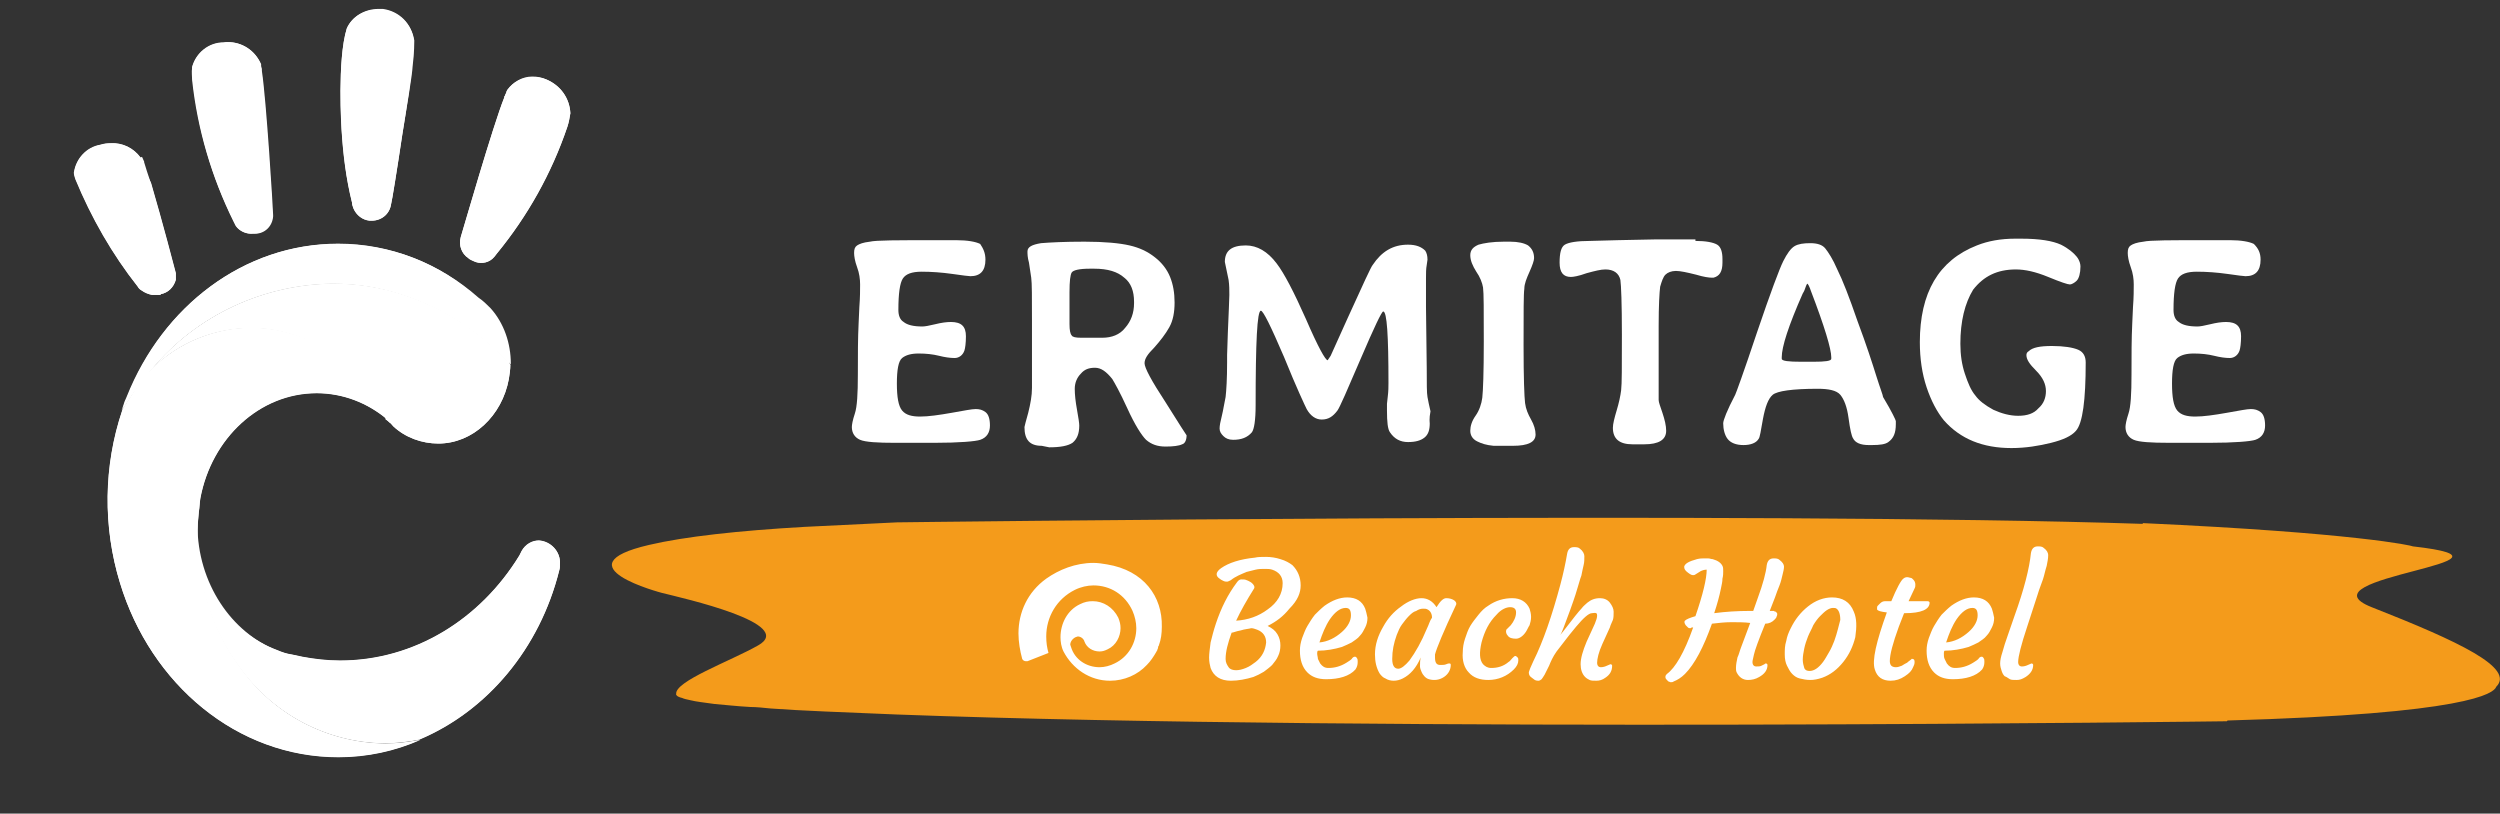 <?xml version="1.0" encoding="utf-8"?>
<!-- Generator: Adobe Illustrator 26.0.2, SVG Export Plug-In . SVG Version: 6.00 Build 0)  -->
<svg version="1.1" id="Raggruppa_2561" xmlns="http://www.w3.org/2000/svg" xmlns:xlink="http://www.w3.org/1999/xlink" x="0px"
	 y="0px" viewBox="0 0 333.1 108.4" style="enable-background:new 0 0 333.1 108.4;" xml:space="preserve">
<rect x="0" y="0" width="333.1" height="108.4" fill="#333333" stroke="none"/>
<style type="text/css">
	.st0{fill:#F49B1B;}
	.st1{fill:#FFFFFF;}
	.st2{clip-path:url(#SVGID_00000178916368266138389350000013714869718068144033_);}
	.st3{clip-path:url(#SVGID_00000090996567057512684760000005375920214794845885_);}
	.st4{clip-path:url(#SVGID_00000075879237459345047540000004813883909313638832_);}
	.st5{clip-path:url(#SVGID_00000038397563641225361020000016129959236269364375_);}
	.st6{clip-path:url(#SVGID_00000113334564503458071960000001036299892784602797_);}
	.st7{clip-path:url(#SVGID_00000061456399761323281360000015005450611011011752_);}
	.st8{clip-path:url(#SVGID_00000140730033983628605370000018040072120045311909_);}
	.st9{clip-path:url(#SVGID_00000085970752704329757170000014874232064728176059_);}
	.st10{clip-path:url(#SVGID_00000058561129180361435830000002155582276222270890_);}
	.st11{clip-path:url(#SVGID_00000129194343019886208940000004343366892468154776_);}
	.st12{clip-path:url(#SVGID_00000065764440698364570620000012761068500885464974_);}
	.st13{clip-path:url(#SVGID_00000052807220568468457580000000741127112803561127_);}
	.st14{clip-path:url(#SVGID_00000004516141095921775980000011814703988712987048_);}
	.st15{clip-path:url(#SVGID_00000003087827126080312220000012149030106363624608_);}
	.st16{clip-path:url(#SVGID_00000007410770283745418360000011558907368830683019_);}
	.st17{clip-path:url(#SVGID_00000116947863854739199160000017948632882644417698_);}
</style>
<g>
	<path class="st0" d="M332.6,91.5c-0.3,0.9-3.8,3.6-35.8,4.5c-0.1,0.1-0.1,0.1-0.1,0.1S184,97.6,119.5,95.2l0,0
		c-7.2-0.3-12.7-0.5-16.8-0.8c-1-0.1-1.9-0.2-2.7-0.2c0,0,0,0,0,0c-1.9-0.1-3.5-0.3-4.8-0.4c-1.4-0.2-2.4-0.3-3.2-0.5
		c-0.5-0.1-0.9-0.2-1.1-0.3c-0.4-0.1-0.6-0.2-0.7-0.3c-0.2-0.2-0.1-0.2-0.1-0.2c-0.3-1.7,7.2-4.4,10.9-6.5c5.2-2.9-10-6.3-12.8-7
		c0,0-13.8-3.6-1.7-6.4c4.7-1.1,11.9-1.9,20.7-2.4c3.9-0.2,8-0.4,12.3-0.6c0,0,114.7-1.5,166,0.2v-0.1c28.4,1.3,35.9,3,36,3.1
		c17.6,2-15.6,4.1-5.5,8.1C327.7,85.5,335.1,89,332.6,91.5z"/>
	<path class="st1" d="M147.5,75.2L147.5,75.2c-0.6-0.1-1.2-0.2-1.8-0.2c-2.4,0-4.6,0.9-6.3,2.1c-2.5,1.8-3.7,4.5-3.7,7.3
		c0,1.1,0.2,2.3,0.5,3.4c0.1,0.2,0.3,0.3,0.5,0.3l0.2,0l2.8-1.1c-0.2-0.7-0.3-1.4-0.3-2.2c0-2.6,1.4-5,3.8-6.2
		c0.8-0.4,1.7-0.6,2.5-0.6c2.2,0,4.2,1.2,5.2,3.4c0.3,0.7,0.5,1.5,0.5,2.3c0,1.9-1,3.8-2.9,4.7c-0.6,0.3-1.3,0.5-2,0.5
		c-1.7,0-3.3-1-3.8-2.7l-0.1-0.3c0-0.4,0.3-0.8,0.7-1l0.3-0.1c0.4,0,0.8,0.3,0.9,0.7c0.3,0.8,1.1,1.3,2,1.3c0.4,0,0.7-0.1,1.1-0.3
		c1.1-0.5,1.7-1.7,1.7-2.8c0-0.5-0.1-0.9-0.3-1.4c-0.7-1.4-2-2.2-3.4-2.2c-0.6,0-1.1,0.1-1.7,0.4c-1.7,0.8-2.6,2.6-2.6,4.4
		c0,0.6,0.1,1.3,0.4,1.9c1.2,2.3,3.5,3.9,6.2,3.9c1.9,0,3.7-0.8,4.9-2.1c0.5-0.5,0.9-1.1,1.3-1.8c0-0.1,0.1-0.1,0.1-0.2c0,0,0,0,0,0
		c0-0.1,0.1-0.2,0.1-0.3c0,0,0-0.1,0-0.1c0-0.1,0.1-0.1,0.1-0.2c0.3-0.8,0.4-1.6,0.4-2.5C154.9,79.5,152.4,76,147.5,75.2z M173.3,78
		c0-1.1-0.4-2-1.1-2.7c-0.4-0.3-0.9-0.6-1.6-0.8c-0.6-0.2-1.3-0.3-1.9-0.3c-0.6,0-1.1,0-1.5,0.1c-2,0.2-3.5,0.7-4.5,1.4
		c-0.7,0.5-0.8,1-0.2,1.4c0.1,0.1,0.3,0.2,0.5,0.3c0.2,0.1,0.4,0.1,0.5,0.1s0.3-0.1,0.5-0.2c0.6-0.5,1.4-0.8,2.1-1.1
		c0.4-0.1,0.8-0.2,1.2-0.3c0.4-0.1,0.8-0.1,1.2-0.1c0.4,0,0.7,0,1,0.1c0.9,0.3,1.4,0.9,1.4,1.8c0,1.4-0.7,2.6-2,3.5
		c-1.2,0.9-2.6,1.4-4.2,1.5c0.6-1.3,1.4-2.7,2.4-4.3c0.1-0.2,0-0.5-0.4-0.8c-0.2-0.1-0.3-0.2-0.6-0.3c-0.2-0.1-0.4-0.1-0.7-0.1
		c-0.2,0-0.4,0.1-0.6,0.4c-1.2,1.6-2.1,3.4-2.8,5.5c-0.3,0.9-0.5,1.7-0.7,2.5c-0.1,0.8-0.2,1.5-0.2,2c0,0.6,0.1,1,0.2,1.4
		c0.4,1.1,1.3,1.7,2.7,1.7c1,0,2-0.2,3-0.5c0.5-0.2,0.9-0.4,1.4-0.7c0.4-0.3,0.8-0.6,1.1-0.9c0.3-0.4,0.6-0.7,0.8-1.2
		c0.2-0.4,0.3-0.9,0.3-1.4c0-0.5-0.1-1-0.4-1.5c-0.3-0.5-0.7-0.8-1.3-1.1c1.2-0.6,2.1-1.3,2.9-2.3C172.9,80,173.3,79,173.3,78z
		 M167.3,88.2c-0.4,0.3-0.8,0.6-1.3,0.8c-0.5,0.2-0.9,0.3-1.3,0.3c-0.4,0-0.8-0.1-1-0.4c-0.2-0.3-0.4-0.6-0.4-1.1
		c0-1,0.3-2.1,0.8-3.5c0.2,0,0.6-0.2,1.2-0.3c0.6-0.2,1.1-0.2,1.4-0.3c0.3,0,0.5,0.1,0.8,0.2c0.8,0.3,1.2,0.9,1.2,1.7
		C168.6,86.6,168.2,87.5,167.3,88.2z M181.9,81.1c-0.4-1-1.2-1.5-2.4-1.5c-1,0-2,0.4-3,1.1c-0.5,0.4-0.9,0.8-1.3,1.2
		c-0.4,0.5-0.7,1-1,1.5c-0.3,0.5-0.5,1.1-0.7,1.6c-0.2,0.6-0.3,1.1-0.3,1.7c0,1.2,0.3,2.2,1,2.9c0.6,0.6,1.4,0.9,2.5,0.9
		c1.7,0,3.1-0.4,3.9-1.3c0.2-0.3,0.3-0.6,0.3-1c0-0.2,0-0.4-0.1-0.5c-0.1-0.2-0.2-0.2-0.3-0.2c-0.1,0-0.3,0.1-0.4,0.3
		c-0.2,0.2-0.4,0.3-0.7,0.5c-0.8,0.5-1.6,0.7-2.4,0.7c-0.5,0-0.8-0.2-1.1-0.6c-0.1-0.2-0.2-0.4-0.3-0.6c0-0.2-0.1-0.5-0.1-0.7
		c0-0.2,0-0.3,0.1-0.4c1.1,0,2.2-0.2,3.2-0.5c0.5-0.2,0.9-0.4,1.3-0.6c0.4-0.3,0.8-0.5,1.1-0.9c0.3-0.3,0.5-0.7,0.7-1.1
		c0.2-0.4,0.3-0.8,0.3-1.3C182.1,81.8,182,81.4,181.9,81.1z M178.8,84.2c-0.9,0.8-1.9,1.3-3,1.4c0.4-1.2,0.8-2.2,1.4-3.1
		c0.7-1,1.4-1.5,2.1-1.5c0.5,0,0.7,0.3,0.7,1C180,82.7,179.6,83.5,178.8,84.2z M194,80.6c0.1-0.2,0-0.5-0.4-0.7
		c-0.2-0.1-0.5-0.2-0.9-0.2c-0.4,0-0.8,0.4-1.3,1.2c-0.5-0.8-1.2-1.2-2-1.2c-0.8,0-1.8,0.4-2.7,1.1c-1,0.7-1.8,1.6-2.4,2.7
		c-0.7,1.2-1.1,2.4-1.1,3.7c0,1,0.2,1.8,0.6,2.5c0.2,0.3,0.5,0.6,0.8,0.7c0.3,0.2,0.7,0.3,1.1,0.3c0.4,0,0.8-0.1,1.2-0.3
		c1-0.5,1.8-1.4,2.4-2.8c-0.1,0.4-0.1,0.8-0.1,1.2c0,0.2,0.1,0.5,0.2,0.7c0.2,0.5,0.6,0.9,1,1c0.7,0.2,1.4,0.1,2-0.3
		c0.6-0.4,0.9-1,0.9-1.6c0-0.2-0.1-0.2-0.2-0.2c-0.1,0-0.2,0-0.4,0.1c-0.2,0.1-0.5,0.1-0.8,0.1c-0.5,0-0.7-0.3-0.7-1
		c0-0.1,0-0.3,0-0.4C191.4,86.4,192.3,84.2,194,80.6z M190.1,83.8c-0.7,1.7-1.5,3.1-2.3,4.2c-0.6,0.7-1.1,1.1-1.5,1.1
		c-0.5,0-0.8-0.4-0.8-1.3c0-1.1,0.2-2.1,0.6-3.2c0.2-0.5,0.4-1,0.7-1.4c0.3-0.4,0.6-0.8,0.9-1.1c0.3-0.3,0.6-0.6,1-0.7
		c0.3-0.2,0.6-0.3,0.9-0.3s0.4,0,0.6,0.1c0.4,0.2,0.6,0.6,0.6,1.1C190.5,82.7,190.4,83.2,190.1,83.8z M195.7,89.6
		c0.6,0.7,1.5,1,2.6,1c1.3,0,2.5-0.5,3.4-1.4c0.4-0.4,0.6-0.8,0.6-1.2c0-0.2,0-0.3-0.1-0.4c-0.1-0.1-0.2-0.2-0.3-0.2
		c-0.1,0-0.2,0.1-0.4,0.3s-0.3,0.4-0.5,0.5c-0.7,0.6-1.5,0.8-2.3,0.8c-0.5,0-0.8-0.2-1.1-0.5c-0.5-0.6-0.5-1.6-0.2-2.9
		c0.4-1.5,1-2.7,2-3.7c0.6-0.7,1.3-1,1.8-1c0.5,0,0.8,0.2,0.8,0.7c0,0.6-0.3,1.2-0.7,1.7c-0.2,0.2-0.3,0.3-0.4,0.4
		c-0.1,0.1-0.2,0.2-0.2,0.2c-0.1,0.3,0,0.6,0.2,0.8c0.2,0.3,0.6,0.4,1.1,0.4c0.4,0,0.9-0.3,1.3-0.9c0.2-0.3,0.3-0.6,0.5-0.9
		c0.1-0.3,0.2-0.7,0.2-1.1c0-0.4-0.1-0.8-0.2-1.1c-0.4-0.9-1.2-1.4-2.3-1.4c-1.1,0-2.2,0.3-3.2,1c-0.5,0.3-0.9,0.7-1.3,1.2
		c-0.4,0.5-0.8,1-1.1,1.5c-0.3,0.5-0.5,1.1-0.7,1.7c-0.2,0.6-0.3,1.2-0.3,1.8C194.8,88,195.1,89,195.7,89.6z M212.8,82
		c0,0.3-0.1,0.6-0.3,1.1l-1.1,2.4c-0.5,1.2-0.8,2.2-0.8,3c0,0.7,0.2,1.3,0.6,1.7c0.2,0.2,0.4,0.3,0.6,0.4c0.2,0.1,0.5,0.1,0.9,0.1
		c0.4,0,0.8-0.1,1.2-0.4c0.6-0.4,0.9-0.9,0.9-1.6c0-0.1-0.1-0.2-0.2-0.2c-0.1,0-0.2,0.1-0.5,0.2c-0.2,0.1-0.5,0.2-0.8,0.2
		c-0.3,0-0.5-0.2-0.5-0.6c0-0.5,0.2-1.4,0.7-2.5l0.5-1.1c0.2-0.4,0.3-0.7,0.5-1.1c0.1-0.4,0.3-0.7,0.4-1c0.1-0.3,0.1-0.7,0.1-1.1
		c0-0.4-0.2-0.8-0.5-1.2c-0.3-0.4-0.8-0.6-1.3-0.6c-0.7,0-1.2,0.2-1.7,0.6c-0.2,0.2-0.5,0.4-0.8,0.8c-0.3,0.3-1.1,1.3-2.4,3
		c-0.2,0.2-0.3,0.4-0.4,0.5c0.2-0.3,0.6-1.4,1.3-3.3c0.2-0.6,0.6-1.6,1-3c0.2-0.6,0.3-1.1,0.5-1.6c0.1-0.5,0.2-1,0.3-1.4
		c0.1-0.4,0.1-0.8,0.1-1.2c0-0.3-0.2-0.7-0.6-1c-0.2-0.2-0.5-0.2-0.8-0.2c-0.5,0-0.8,0.3-0.9,0.9c-0.2,1.2-0.5,2.6-0.9,4.1
		c-1.1,4.1-2.3,7.6-3.6,10.2l-0.4,0.9c-0.1,0.3-0.2,0.5-0.2,0.6c0,0.3,0.1,0.5,0.4,0.7c0.1,0.1,0.3,0.2,0.4,0.3
		c0.2,0.1,0.4,0.1,0.5,0.1s0.3-0.1,0.4-0.2c0.1-0.1,0.2-0.3,0.4-0.6l0.6-1.2c0.2-0.5,0.5-1.2,1-1.9l1.7-2.2l0.9-1.1
		c1-1.2,1.7-1.8,2.1-1.8C212.7,81.6,212.8,81.7,212.8,82z M232,86.2c-0.2,0.5-0.3,1-0.5,1.4c-0.1,0.5-0.2,0.9-0.2,1.4
		c0,0.2,0,0.4,0.1,0.6c0.3,0.6,0.8,1,1.5,1c0.5,0,1-0.1,1.5-0.4c0.7-0.4,1.1-0.9,1.1-1.6c0-0.1-0.1-0.2-0.2-0.2
		c-0.1,0-0.1,0-0.2,0.1l-0.4,0.2c-0.2,0.1-0.4,0.1-0.7,0.1c-0.3,0-0.5-0.2-0.5-0.6c0-0.2,0.1-0.5,0.2-1c0.1-0.5,0.6-1.9,1.5-4.1
		c0.5,0,0.9-0.2,1.2-0.5c0.1-0.1,0.3-0.3,0.3-0.4c0.1-0.2,0.1-0.3,0.1-0.4c0-0.1-0.1-0.2-0.2-0.3c-0.1,0-0.2,0-0.2-0.1
		c-0.1,0-0.2,0-0.3,0l-0.3,0l0.7-1.8c0.2-0.6,0.4-1.1,0.6-1.6c0.2-0.5,0.3-1,0.4-1.4c0.1-0.4,0.2-0.8,0.2-1.1c0-0.3-0.2-0.6-0.6-0.9
		c-0.2-0.2-0.5-0.2-0.8-0.2c-0.5,0-0.8,0.3-0.9,0.9c-0.1,1-0.5,2.5-1.2,4.4l-0.6,1.7h-0.5c-1.6,0-3.2,0.1-4.7,0.3
		c0.4-1.2,0.7-2.3,0.9-3.3c0.1-0.5,0.2-0.9,0.2-1.3c0.1-0.4,0.1-0.7,0.1-1c0-0.3,0-0.5-0.1-0.7c-0.2-0.4-0.6-0.7-1.3-0.9
		c-0.2,0-0.4-0.1-0.6-0.1c-0.2,0-0.4,0-0.6,0c-0.2,0-0.5,0-0.9,0.1c-1.1,0.3-1.6,0.6-1.7,1c0,0.3,0.1,0.5,0.5,0.8
		c0.4,0.3,0.6,0.4,0.9,0.3l0.8-0.5c0.2-0.1,0.5-0.2,0.8-0.2c0,1.2-0.5,3.3-1.5,6.2c-0.7,0.2-1.2,0.4-1.4,0.6
		c-0.1,0.1-0.1,0.3,0.1,0.6c0.1,0.1,0.2,0.2,0.3,0.3c0.1,0.1,0.2,0.1,0.3,0.1c0.1,0,0.1,0,0.2-0.1c0.1,0,0.1,0,0.2,0
		c-1.2,3.4-2.4,5.4-3.5,6.2c-0.1,0.1-0.2,0.2-0.2,0.4c0,0.2,0.1,0.3,0.2,0.4c0.1,0.1,0.1,0.1,0.2,0.2c0.1,0,0.2,0.1,0.3,0.1
		s0.3,0,0.4-0.1c0.5-0.2,1-0.5,1.5-1c1.3-1.3,2.5-3.6,3.6-6.7c0.9-0.1,1.7-0.2,2.6-0.2c0.8,0,1.7,0,2.5,0.1L232,86.2z M247,81.5
		c-0.5-1.3-1.5-1.9-2.9-1.9c-1.1,0-2.2,0.4-3.2,1.2c-0.5,0.4-0.9,0.8-1.3,1.3c-0.4,0.5-0.7,1-1,1.6c-0.3,0.6-0.5,1.1-0.6,1.7
		c-0.2,0.6-0.2,1.2-0.2,1.8c0,0.6,0.1,1.1,0.3,1.5c0.2,0.4,0.4,0.8,0.7,1.1c0.3,0.3,0.6,0.5,1,0.6c0.4,0.1,0.9,0.2,1.4,0.2
		c0.5,0,1-0.1,1.6-0.3c1.1-0.4,2-1.1,2.8-2.1c0.8-1,1.3-2.1,1.6-3.3C247.4,83.5,247.4,82.4,247,81.5z M244.4,85.4
		c-0.2,0.5-0.4,1-0.7,1.5c-0.3,0.5-0.5,0.9-0.8,1.3c-0.3,0.4-0.6,0.7-0.9,0.9c-0.3,0.2-0.6,0.3-0.9,0.3c-0.3,0-0.6-0.1-0.7-0.4
		c-0.1-0.3-0.2-0.7-0.2-1.1c0-0.5,0.1-1,0.2-1.5c0.1-0.5,0.3-1.1,0.5-1.6c0.2-0.5,0.5-1,0.7-1.5c0.3-0.5,0.6-0.9,0.9-1.2
		c0.3-0.3,0.6-0.6,0.9-0.8c0.3-0.2,0.6-0.3,0.8-0.3s0.4,0,0.5,0.1c0.3,0.2,0.5,0.7,0.5,1.5C245,83.3,244.8,84.3,244.4,85.4z
		 M254.6,87.9c-0.1,0.1-0.3,0.2-0.5,0.4c-0.2,0.1-0.4,0.2-0.7,0.4c-0.3,0.1-0.5,0.2-0.8,0.2c-0.3,0-0.5-0.1-0.6-0.2
		c-0.1-0.1-0.2-0.3-0.2-0.6c0-0.9,0.4-2.4,1.2-4.6l0.7-1.8h0.1c2.2,0,3.3-0.5,3.3-1.4c0-0.1-0.1-0.2-0.3-0.2c-0.2,0-0.4,0-0.5,0
		l-0.6,0c-0.3,0-0.6,0-1.1,0h-0.3l0.8-1.7c0.1-0.2,0.1-0.3,0.1-0.5c0-0.3-0.1-0.5-0.3-0.7c-0.1-0.1-0.2-0.2-0.3-0.2
		c-0.1,0-0.3-0.1-0.5-0.1c-0.2,0-0.4,0.1-0.5,0.2c-0.3,0.2-0.9,1.3-1.6,3h-0.8c-0.3,0-0.5,0.1-0.7,0.3c-0.1,0.1-0.2,0.2-0.3,0.3
		c-0.1,0.1-0.1,0.2-0.1,0.3c0,0.1,0,0.1,0,0.2c0.1,0.2,0.5,0.3,1.3,0.4c-1.4,3.9-2,6.4-1.6,7.6c0.3,1,1,1.5,2.1,1.5
		c0.7,0,1.3-0.2,1.9-0.6c0.6-0.4,0.9-0.7,1.1-1.2c0.1-0.2,0.2-0.4,0.2-0.7c0-0.3-0.1-0.4-0.3-0.4C254.8,87.7,254.7,87.8,254.6,87.9z
		 M265.4,81.1c-0.4-1-1.2-1.5-2.4-1.5c-1,0-2,0.4-3,1.1c-0.5,0.4-0.9,0.8-1.3,1.2c-0.4,0.5-0.7,1-1,1.5c-0.3,0.5-0.5,1.1-0.7,1.6
		c-0.2,0.6-0.3,1.1-0.3,1.7c0,1.2,0.3,2.2,1,2.9c0.6,0.6,1.4,0.9,2.5,0.9c1.7,0,3.1-0.4,3.9-1.3c0.2-0.3,0.3-0.6,0.3-1
		c0-0.2,0-0.4-0.1-0.5c-0.1-0.2-0.2-0.2-0.3-0.2c-0.1,0-0.3,0.1-0.4,0.3c-0.2,0.2-0.4,0.3-0.7,0.5c-0.8,0.5-1.6,0.7-2.4,0.7
		c-0.5,0-0.8-0.2-1.1-0.6c-0.1-0.2-0.2-0.4-0.3-0.6c-0.1-0.2-0.1-0.5-0.1-0.7c0-0.2,0-0.3,0.1-0.4c1.1,0,2.2-0.2,3.2-0.5
		c0.5-0.2,0.9-0.4,1.3-0.6c0.4-0.3,0.8-0.5,1.1-0.9c0.3-0.3,0.5-0.7,0.7-1.1c0.2-0.4,0.3-0.8,0.3-1.3
		C265.6,81.8,265.5,81.4,265.4,81.1z M262.3,84.2c-0.9,0.8-1.9,1.3-3,1.4c0.4-1.2,0.8-2.2,1.4-3.1c0.7-1,1.4-1.5,2.1-1.5
		c0.5,0,0.7,0.3,0.7,1C263.5,82.7,263.1,83.5,262.3,84.2z M267.8,90.5c0.2,0.1,0.5,0.1,0.9,0.1c0.4,0,0.7-0.1,1.2-0.4
		c0.6-0.4,1-0.9,1-1.6c0-0.1-0.1-0.2-0.2-0.2c-0.1,0-0.2,0.1-0.5,0.2c-0.2,0.1-0.5,0.2-0.8,0.2c-0.3,0-0.5-0.2-0.5-0.6
		c0-0.7,0.4-2.3,1.2-4.7l1.4-4.3c0.2-0.7,0.5-1.4,0.7-2c0.2-0.6,0.3-1.2,0.5-1.8c0.1-0.5,0.2-1,0.2-1.4c0-0.4-0.2-0.7-0.6-1
		c-0.2-0.2-0.5-0.2-0.8-0.2c-0.5,0-0.8,0.3-0.9,0.9c-0.2,2-0.9,4.8-2.2,8.4l-0.9,2.6c-0.3,0.8-0.5,1.5-0.7,2.2
		c-0.2,0.6-0.3,1.1-0.3,1.5c0,0.4,0.1,0.7,0.2,1c0.1,0.3,0.2,0.5,0.4,0.7C267.4,90.2,267.6,90.4,267.8,90.5z"/>
</g>
<g>
	<path class="st1" d="M131.3,34.6c0,1.5-0.7,2.2-2,2.2c-0.2,0-1-0.1-2.4-0.3c-1.4-0.2-2.8-0.3-4.1-0.3s-2.1,0.3-2.5,0.9
		c-0.4,0.6-0.6,2-0.6,4.2c0,0.7,0.2,1.3,0.7,1.6c0.5,0.4,1.3,0.6,2.5,0.6c0.3,0,0.9-0.1,1.7-0.3c0.8-0.2,1.5-0.3,2.1-0.3
		c1.4,0,2,0.6,2,1.9c0,0.9-0.1,1.6-0.2,1.9c-0.2,0.6-0.7,1-1.3,1c-0.6,0-1.3-0.1-2.1-0.3c-0.8-0.2-1.7-0.3-2.7-0.3
		c-1,0-1.7,0.2-2.2,0.6c-0.5,0.4-0.7,1.6-0.7,3.4s0.2,3,0.7,3.6c0.5,0.6,1.3,0.8,2.4,0.8c1.1,0,2.5-0.2,4.2-0.5
		c1.7-0.3,2.7-0.5,3.2-0.5c0.5,0,0.9,0.1,1.3,0.4c0.4,0.3,0.6,0.9,0.6,1.8c0,0.9-0.4,1.6-1.3,1.9c-0.6,0.2-2.7,0.4-6.2,0.4h-5.1
		c-2.4,0-4-0.1-4.7-0.4c-0.7-0.3-1.1-0.9-1.1-1.7c0-0.3,0.1-0.9,0.4-1.8c0.3-0.9,0.4-2.6,0.4-5.2c0-2.6,0-4.8,0.1-6.8l0.1-2.2
		c0.1-1.3,0.1-2.3,0.1-3c0-0.7-0.1-1.5-0.4-2.3c-0.3-0.8-0.4-1.5-0.4-1.9c0-0.5,0.1-0.8,0.4-1c0.3-0.2,0.8-0.4,1.7-0.5
		c0.8-0.2,3.7-0.2,8.7-0.2l2.1,0h0.7c1.5,0,2.6,0.2,3.2,0.5C131,33.1,131.3,33.7,131.3,34.6z"/>
	<path class="st1" d="M138.8,59.4c-1.6,0-2.3-0.8-2.3-2.5c0-0.1,0.2-0.8,0.5-1.9c0.3-1.2,0.5-2.3,0.5-3.3l0-1.2V47l0-0.6v-3.6
		c0-3.2,0-5.1-0.1-5.8s-0.2-1.3-0.3-2c-0.2-0.7-0.2-1.2-0.2-1.5c0-0.6,0.6-0.9,1.8-1.1c1.2-0.1,3.1-0.2,5.8-0.2c2.7,0,4.7,0.2,6,0.5
		c1.3,0.3,2.4,0.8,3.4,1.6c0.9,0.7,1.6,1.6,2,2.6c0.4,1,0.6,2.1,0.6,3.4c0,1.3-0.2,2.4-0.7,3.3c-0.5,0.9-1.2,1.8-2,2.7
		c-0.9,0.9-1.3,1.5-1.3,2.1s0.9,2.3,2.8,5.2c1.8,2.9,2.8,4.4,2.8,4.4c0,0.6-0.2,1.1-0.6,1.2c-0.4,0.2-1.2,0.3-2.2,0.3
		c-1.1,0-1.9-0.3-2.6-0.9c-0.6-0.6-1.5-2-2.5-4.2c-1-2.2-1.7-3.4-2-3.9c-0.8-1-1.5-1.5-2.3-1.5c-0.8,0-1.4,0.2-1.9,0.8
		c-0.5,0.5-0.8,1.2-0.8,2c0,0.8,0.1,1.7,0.3,2.8c0.2,1.1,0.3,1.8,0.3,2.1c0,1.1-0.3,1.8-0.9,2.3c-0.6,0.4-1.6,0.6-3.1,0.6
		L138.8,59.4L138.8,59.4z M144,45h1.6l0.2,0l0.5,0l0.6,0c1.2,0,2.3-0.4,3-1.3c0.8-0.9,1.2-2,1.2-3.3v-0.2c0-1.4-0.4-2.5-1.3-3.2
		c-0.9-0.8-2.2-1.2-4-1.2h-0.6c-1.4,0-2.2,0.2-2.4,0.5c-0.2,0.3-0.3,1.2-0.3,2.6v2.2l0,0.5v1.6c0,0.8,0.1,1.3,0.3,1.5
		C142.9,44.9,143.3,45,144,45z"/>
	<path class="st1" d="M190.5,56.4c0,0.9-0.2,1.5-0.7,1.9c-0.5,0.4-1.2,0.6-2.2,0.6c-1,0-1.8-0.4-2.4-1.3c-0.3-0.4-0.4-1.4-0.4-2.9
		l0-0.9l0.1-0.9c0.1-0.8,0.1-1.4,0.1-1.9c0-6.3-0.2-9.5-0.7-9.5c-0.2,0-1.2,2.1-3,6.3c-1.8,4.2-2.8,6.5-3.1,6.9
		c-0.6,0.8-1.2,1.2-2.1,1.2c-0.8,0-1.5-0.5-2-1.4c-0.2-0.4-1.3-2.7-3-6.9c-1.8-4.2-2.8-6.2-3.1-6.2c-0.5,0-0.7,4.2-0.7,12.6
		c0,2-0.2,3.2-0.5,3.6c-0.6,0.7-1.4,1-2.5,1c-0.6,0-1-0.2-1.3-0.5c-0.3-0.3-0.5-0.6-0.5-1c0-0.4,0.1-0.9,0.3-1.7
		c0.2-0.8,0.3-1.6,0.5-2.5c0.1-0.9,0.2-2.4,0.2-4.6l0-1l0.1-3c0.1-2.7,0.2-4.3,0.2-5c0-0.6,0-1.3-0.1-2l-0.5-2.4
		c0-1.5,0.9-2.2,2.8-2.2c1.5,0,2.9,0.8,4.1,2.4c1,1.3,2.3,3.8,3.9,7.4c1.6,3.7,2.6,5.5,2.9,5.5l0.4-0.6l2.3-5.1c2-4.4,3.1-6.8,3.3-7
		c1.2-1.8,2.7-2.7,4.7-2.7c1.1,0,1.8,0.3,2.3,0.8c0.2,0.3,0.3,0.7,0.3,1.2l-0.1,0.7c-0.1,0.5-0.1,1.1-0.1,1.8l0,0.9l0,0.9
		c0,0.7,0,1.4,0,2l0.1,8.2c0,2,0,3.3,0.1,3.8c0.1,0.5,0.2,1.1,0.4,1.9C190.4,55.8,190.5,56.3,190.5,56.4z"/>
	<path class="st1" d="M196.8,58.8c-0.6-0.3-0.9-0.8-0.9-1.4c0-0.6,0.2-1.3,0.7-2s0.8-1.6,0.9-2.4c0.1-0.9,0.2-3.3,0.2-7.5
		c0-4.1,0-6.5-0.1-7.2c-0.1-0.6-0.4-1.4-0.9-2.1c-0.5-0.8-0.8-1.5-0.8-2.2c0-0.7,0.4-1.1,1.1-1.4c0.7-0.2,1.8-0.4,3.4-0.4h0.8
		c1.1,0,1.9,0.2,2.4,0.5c0.5,0.4,0.8,0.9,0.8,1.7c0,0.3-0.2,0.9-0.6,1.8c-0.4,0.9-0.7,1.6-0.7,2.3c-0.1,0.6-0.1,3.1-0.1,7.5
		c0,4.4,0.1,6.9,0.2,7.7c0.1,0.8,0.4,1.5,0.8,2.2c0.4,0.7,0.6,1.4,0.6,2c0,1-1,1.5-3,1.5h-0.8c-0.5,0-1.1,0-1.8,0
		C198,59.3,197.4,59.1,196.8,58.8z"/>
	<path class="st1" d="M225.9,32.1c1.4,0,2.4,0.2,2.9,0.5c0.5,0.3,0.7,1,0.7,1.9V35c0,1.2-0.4,1.8-1.2,2c0,0-0.1,0-0.2,0
		c-0.4,0-1.1-0.1-2.1-0.4c-1.2-0.3-2.1-0.5-2.7-0.5c-0.6,0-1.1,0.2-1.4,0.5c-0.3,0.3-0.5,0.9-0.7,1.6c-0.1,0.8-0.2,2.5-0.2,5.2v4.9
		l0,0.5v2.3c0,1.2,0,1.9,0,2.2c0,0.3,0.2,0.8,0.5,1.7c0.3,0.9,0.5,1.7,0.5,2.4c0,1.2-1,1.8-2.9,1.8h-1.6c-1.7,0-2.6-0.7-2.6-2.2
		c0-0.5,0.2-1.3,0.5-2.3c0.3-1,0.5-1.9,0.6-2.7c0.1-0.8,0.1-3.2,0.1-7.4s-0.1-6.6-0.2-7.3c-0.2-0.9-0.9-1.4-2-1.4
		c-0.6,0-1.4,0.2-2.5,0.5c-1.1,0.4-1.8,0.5-2.1,0.5c-1,0-1.5-0.6-1.5-1.9s0.2-2.1,0.7-2.4c0.5-0.3,1.6-0.5,3.4-0.5l3.7-0.1l4.9-0.1
		H225.9z"/>
	<path class="st1" d="M252.6,56.1v0.4c0,1.2-0.3,1.9-1,2.4c-0.4,0.3-1.1,0.4-2.2,0.4H249c-1.1,0-1.8-0.3-2.1-0.9
		c-0.2-0.3-0.4-1.2-0.6-2.7c-0.2-1.5-0.6-2.5-1.1-3.1c-0.5-0.6-1.6-0.8-3-0.8c-3.4,0-5.4,0.3-6,0.8c-0.6,0.5-1,1.6-1.3,3.2
		c-0.3,1.6-0.4,2.5-0.6,2.7c-0.3,0.5-1,0.8-2,0.8s-1.7-0.3-2.1-0.8c-0.4-0.5-0.6-1.3-0.6-2.1c0-0.4,0.5-1.7,1.6-3.8
		c0.1-0.2,1.1-2.9,2.9-8.3c1.8-5.3,3-8.5,3.5-9.5c0.5-1,1-1.7,1.5-2c0.5-0.3,1.2-0.4,2.1-0.4c0.9,0,1.6,0.2,2,0.7
		c0.4,0.5,1,1.4,1.6,2.8c0.7,1.4,1.6,3.7,2.7,6.9c1.2,3.2,2,5.7,2.5,7.3c0.5,1.6,0.9,2.6,0.9,2.8C252.1,54.9,252.6,56,252.6,56.1z
		 M237.4,47.6v0.2c0,0.3,0.9,0.4,2.6,0.4h1.6c1.6,0,2.4-0.1,2.4-0.4v-0.2c0-1.1-0.9-4.1-2.7-8.8c-0.2-0.6-0.4-1-0.5-1
		c0,0-0.1,0.1-0.2,0.4c-0.1,0.3-0.2,0.6-0.4,0.9C238.3,43.4,237.4,46.2,237.4,47.6z"/>
	<path class="st1" d="M261.2,45.8c0,1.5,0.2,2.8,0.6,4c0.4,1.2,0.8,2.2,1.4,2.9c0.5,0.7,1.3,1.3,2.4,1.9c1.1,0.5,2.2,0.8,3.3,0.8
		c1.2,0,2.1-0.3,2.7-1c0.7-0.6,1-1.4,1-2.3c0-0.9-0.4-1.8-1.3-2.7c-0.9-0.9-1.3-1.5-1.3-2.1c0-0.2,0.1-0.4,0.3-0.5
		c0.5-0.5,1.5-0.7,3.1-0.7c1.6,0,2.8,0.2,3.5,0.5c0.7,0.3,1,0.9,1,1.7c0,5-0.4,8.1-1.3,9.1c-0.6,0.7-1.7,1.2-3.3,1.6
		c-1.6,0.4-3.4,0.7-5.3,0.7c-3.8,0-6.8-1.2-9-3.7c-0.9-1.1-1.7-2.6-2.3-4.4c-0.6-1.8-0.9-3.8-0.9-6c0-6.6,2.5-10.9,7.6-12.9
		c1.5-0.6,3.2-0.9,5.1-0.9h0.8c2.5,0,4.2,0.3,5.3,0.8c1,0.5,1.7,1.1,2.1,1.6s0.5,1,0.5,1.3c0,0.9-0.2,1.6-0.5,1.9s-0.7,0.5-0.9,0.5
		c-0.3,0-1.2-0.3-2.9-1c-1.7-0.7-3.1-1-4.3-1c-2.5,0-4.3,0.9-5.7,2.7C261.8,40.4,261.2,42.8,261.2,45.8z"/>
	<path class="st1" d="M301.2,34.6c0,1.5-0.7,2.2-2,2.2c-0.2,0-1-0.1-2.4-0.3c-1.4-0.2-2.8-0.3-4.1-0.3c-1.3,0-2.1,0.3-2.5,0.9
		c-0.4,0.6-0.6,2-0.6,4.2c0,0.7,0.2,1.3,0.7,1.6c0.5,0.4,1.3,0.6,2.5,0.6c0.3,0,0.9-0.1,1.7-0.3c0.8-0.2,1.5-0.3,2.1-0.3
		c1.4,0,2,0.6,2,1.9c0,0.9-0.1,1.6-0.2,1.9c-0.2,0.6-0.7,1-1.3,1c-0.6,0-1.3-0.1-2.1-0.3c-0.8-0.2-1.7-0.3-2.7-0.3
		c-1,0-1.7,0.2-2.2,0.6c-0.5,0.4-0.7,1.6-0.7,3.4s0.2,3,0.7,3.6c0.5,0.6,1.3,0.8,2.4,0.8c1.1,0,2.5-0.2,4.2-0.5
		c1.7-0.3,2.7-0.5,3.2-0.5c0.5,0,0.9,0.1,1.3,0.4c0.4,0.3,0.6,0.9,0.6,1.8c0,0.9-0.4,1.6-1.3,1.9c-0.6,0.2-2.7,0.4-6.2,0.4H289
		c-2.4,0-4-0.1-4.7-0.4c-0.7-0.3-1.1-0.9-1.1-1.7c0-0.3,0.1-0.9,0.4-1.8c0.3-0.9,0.4-2.6,0.4-5.2c0-2.6,0-4.8,0.1-6.8l0.1-2.2
		c0.1-1.3,0.1-2.3,0.1-3c0-0.7-0.1-1.5-0.4-2.3c-0.3-0.8-0.4-1.5-0.4-1.9c0-0.5,0.1-0.8,0.4-1c0.3-0.2,0.8-0.4,1.7-0.5
		c0.8-0.2,3.7-0.2,8.7-0.2l2.1,0h0.7c1.5,0,2.6,0.2,3.2,0.5C300.9,33.1,301.2,33.7,301.2,34.6z"/>
</g>
<g id="Raggruppa_2528_00000109717026566164481210000003804583010088183733_">
	<g>
		<defs>
			<rect id="SVGID_1_" width="333.1" height="108.4"/>
		</defs>
		<clipPath id="SVGID_00000109009669517085896950000009447180737039068812_">
			<use xlink:href="#SVGID_1_"  style="overflow:visible;"/>
		</clipPath>
		
			<g id="Raggruppa_2527_00000093875573260232818180000016999218776401561515_" style="clip-path:url(#SVGID_00000109009669517085896950000009447180737039068812_);">
			<path id="Tracciato_33000_00000052792256050235928040000008871742008501992845_" class="st1" d="M16.9,52.8
				c-0.1,0.3-0.3,0.6-0.4,1c-0.1,0.3-0.2,0.6-0.3,0.9c0.2-0.3,0.4-0.7,0.6-1c1-1.6,2.2-3.1,3.4-4.6c6-7.1,14.8-11.2,24.1-11.3
				c3.2,0,6.3,0.5,9.3,1.5c5.5,1.8,10.4,5,14.3,9.3v-0.1c0-2.7-0.9-5.4-2.7-7.4c-0.5-0.5-1-1-1.6-1.4C58.6,35,51.9,32.5,45,32.5
				C32.5,32.5,21.7,40.8,16.9,52.8"/>
		</g>
	</g>
</g>
<g id="Raggruppa_2530_00000170957448278970190100000017679698412953779384_" transform="translate(16.263 32.465)">
	<g>
		<defs>
			<path id="SVGID_00000044890314936019381240000001073261300759185339_" d="M0.7,20.4c-0.1,0.3-0.3,0.6-0.4,1
				c-0.1,0.3-0.2,0.6-0.3,0.9c0.2-0.3,0.4-0.7,0.6-1c1-1.6,2.2-3.1,3.4-4.6C10,9.5,18.9,5.4,28.2,5.3c3.2,0,6.3,0.5,9.3,1.5
				c5.5,1.8,10.4,5,14.3,9.3V16c0-2.7-0.9-5.4-2.7-7.4c-0.5-0.5-1-1-1.6-1.4C42.3,2.6,35.7,0,28.8,0C16.2,0,5.4,8.4,0.7,20.4"/>
		</defs>
		<clipPath id="SVGID_00000066477326130069393780000002054226865634326443_">
			<use xlink:href="#SVGID_00000044890314936019381240000001073261300759185339_"  style="overflow:visible;"/>
		</clipPath>
		
			<g id="Raggruppa_2529_00000133499244327587494630000004641480265308599472_" style="clip-path:url(#SVGID_00000066477326130069393780000002054226865634326443_);">
			<path id="Tracciato_33001_00000132792804730036265600000006441039736951465898_" class="st1" d="M51.8,23l-52.1-0.8L0-0.8L52.2,0
				L51.8,23z"/>
		</g>
	</g>
</g>
<g id="Raggruppa_2532_00000106136169514098499550000013168525386856377484_">
	<g>
		<defs>
			<rect id="SVGID_00000176004203206016063710000016268982853266990996_" width="333.1" height="108.4"/>
		</defs>
		<clipPath id="SVGID_00000034793021516865543050000014347756738835538075_">
			<use xlink:href="#SVGID_00000176004203206016063710000016268982853266990996_"  style="overflow:visible;"/>
		</clipPath>
		
			<g id="Raggruppa_2531_00000069384185950403562630000004923862312562420909_" style="clip-path:url(#SVGID_00000034793021516865543050000014347756738835538075_);">
			<path id="Tracciato_33003_00000081615288751051284040000002974328567912849321_" class="st1" d="M20.3,49.1
				c-1.3,1.4-2.4,3-3.4,4.6c-0.2,0.3-0.4,0.7-0.6,1c-2.5,7.4-2.6,15.5-0.3,23c4.1,13.5,15.6,23.2,29.1,23.2c3.8,0,7.5-0.8,10.9-2.3
				c-1.5,0.3-3.1,0.5-4.7,0.5c-7.7-0.1-15-3.9-19.4-10.3c-1.7-2.3-3-4.8-3.9-7.5c-1.1-3.2-1.7-6.6-1.7-10c0-1,0.1-2.1,0.2-3.1
				c0.1-0.6,0.1-1.2,0.2-1.8c1.5-8,7.9-14,15.5-14c3.5,0,6.8,1.3,9.4,3.5c0-0.1-0.1-0.2-0.1-0.3c-0.5-1-1-1.9-1.6-2.8
				c-2-3.1-4.8-5.5-8.1-7.2c-2.5-1.2-5.3-1.9-8.1-1.9C28.6,43.7,23.8,45.6,20.3,49.1"/>
		</g>
	</g>
</g>
<g id="Raggruppa_2534_00000152250732062455425930000004344208403056699529_" transform="translate(14.285 43.661)">
	<g>
		<defs>
			<path id="SVGID_00000072269540573633704440000015326870804877142169_" d="M6,5.4c-1.3,1.4-2.4,3-3.4,4.6c-0.2,0.3-0.4,0.7-0.6,1
				c-2.5,7.4-2.6,15.5-0.3,23c4.1,13.5,15.6,23.2,29.1,23.2c3.8,0,7.5-0.8,10.9-2.3c-1.5,0.3-3.1,0.5-4.7,0.5
				c-7.7-0.1-15-3.9-19.4-10.3c-1.7-2.3-3-4.8-3.9-7.5c-1.1-3.2-1.7-6.6-1.7-10c0-1,0.1-2.1,0.2-3.1c0.1-0.6,0.1-1.2,0.2-1.8
				c1.5-8,7.9-14,15.5-14c3.5,0,6.8,1.3,9.4,3.5c0-0.1-0.1-0.2-0.1-0.3c-0.5-1-1-1.9-1.6-2.8c-2-3.1-4.8-5.5-8.1-7.2
				C24.8,0.7,22,0,19.2,0C14.3,0,9.6,2,6,5.4"/>
		</defs>
		<clipPath id="SVGID_00000037667155859884141440000002663477063248774017_">
			<use xlink:href="#SVGID_00000072269540573633704440000015326870804877142169_"  style="overflow:visible;"/>
		</clipPath>
		
			<g id="Raggruppa_2533_00000059999651037629330820000011935031089258259638_" style="clip-path:url(#SVGID_00000037667155859884141440000002663477063248774017_);">
			<path id="Tracciato_33004_00000042723250963822624690000002456977735473051795_" class="st1" d="M52.1,2L40.2,64.8l-50.6-9.6
				L1.4-7.6L52.1,2z"/>
		</g>
	</g>
</g>
<g id="Raggruppa_2536_00000124143735298496005460000013655079781345066662_">
	<g>
		<defs>
			<rect id="SVGID_00000158002903300244476020000017159063792772054401_" width="333.1" height="108.4"/>
		</defs>
		<clipPath id="SVGID_00000124151435709141889380000015354412563207664001_">
			<use xlink:href="#SVGID_00000158002903300244476020000017159063792772054401_"  style="overflow:visible;"/>
		</clipPath>
		
			<g id="Raggruppa_2535_00000090995427686669205140000005990237123378965674_" style="clip-path:url(#SVGID_00000124151435709141889380000015354412563207664001_);">
			<path id="Tracciato_33006_00000096772424534025424110000007688636405423243655_" class="st1" d="M20.3,49.1
				c3.5-3.5,8.3-5.4,13.2-5.4c2.8,0,5.6,0.7,8.1,1.9c3.3,1.6,6.1,4.1,8.1,7.2c0.6,0.9,1.2,1.8,1.6,2.8c0.1,0.1,0.1,0.2,0.1,0.3
				c0.2,0.1,0.4,0.3,0.5,0.4c0.2,0.1,0.3,0.3,0.5,0.5c1.6,1.5,3.8,2.3,6,2.3c4.6,0,8.5-3.7,9.4-8.6c0.1-0.6,0.2-1.3,0.2-1.9
				c-3.9-4.3-8.8-7.5-14.3-9.3c-3-1-6.2-1.5-9.3-1.5C35.1,37.9,26.3,42,20.3,49.1"/>
		</g>
	</g>
</g>
<g id="Raggruppa_2538_00000026864855344572384660000001844534166958864258_" transform="translate(20.296 37.79)">
	<g>
		<defs>
			<path id="SVGID_00000127724261535921605860000007450645856207872932_" d="M0,11.3c3.5-3.5,8.3-5.4,13.2-5.4
				c2.8,0,5.6,0.7,8.1,1.9c3.3,1.6,6.1,4.1,8.1,7.2c0.6,0.9,1.2,1.8,1.6,2.8c0.1,0.1,0.1,0.2,0.1,0.3c0.2,0.1,0.4,0.3,0.5,0.4
				c0.2,0.1,0.3,0.3,0.5,0.5c1.6,1.5,3.8,2.3,6,2.3c4.6,0,8.5-3.7,9.4-8.6c0.1-0.6,0.2-1.3,0.2-1.9C43.9,6.5,39,3.3,33.5,1.5
				c-3-1-6.2-1.5-9.3-1.5C14.8,0.1,6,4.2,0,11.3"/>
		</defs>
		<clipPath id="SVGID_00000110441240498515226860000004165905967221393291_">
			<use xlink:href="#SVGID_00000127724261535921605860000007450645856207872932_"  style="overflow:visible;"/>
		</clipPath>
		
			<g id="Raggruppa_2537_00000162326252716759487620000011484151413514266504_" style="clip-path:url(#SVGID_00000110441240498515226860000004165905967221393291_);">
			<path id="Tracciato_33007_00000108998905142426046780000006245829159268865956_" class="st1" d="M36.7,41.5L-9,16.4l20.1-36.6
				L56.7,4.9L36.7,41.5z"/>
		</g>
	</g>
</g>
<g id="Raggruppa_2540_00000135678744084793297180000013299211268710723759_">
	<g>
		<defs>
			<rect id="SVGID_00000142882964845993869440000014052506420688492467_" width="333.1" height="108.4"/>
		</defs>
		<clipPath id="SVGID_00000043444831241892177350000015064228800669739148_">
			<use xlink:href="#SVGID_00000142882964845993869440000014052506420688492467_"  style="overflow:visible;"/>
		</clipPath>
		
			<g id="Raggruppa_2539_00000044145856724910818900000002423422801538538401_" style="clip-path:url(#SVGID_00000043444831241892177350000015064228800669739148_);">
			<path id="Tracciato_33009_00000011747028083885769920000002178720214458819770_" class="st1" d="M26.2,71.2c0,3.4,0.6,6.8,1.7,10
				c0.9,2.7,2.2,5.2,3.9,7.5c4.4,6.3,11.7,10.2,19.4,10.3c1.6,0,3.2-0.2,4.7-0.5c9-3.8,16-12.1,18.6-22.5c0.1-0.3,0.1-0.6,0.1-0.9
				c0.1-1.6-1.2-3-2.8-3.1c-0.9,0-1.8,0.5-2.3,1.4l0,0c-0.1,0.2-0.2,0.4-0.3,0.6c-5.2,8.5-14,14-23.9,14c-1.7,0-3.4-0.2-5-0.5
				c-0.5-0.1-0.9-0.2-1.4-0.3c-0.7-0.1-1.3-0.3-2-0.6c-6.3-2.3-10.9-8.9-10.9-16.7c0-0.6,0-1.2,0.1-1.8
				C26.3,69.2,26.2,70.2,26.2,71.2"/>
		</g>
	</g>
</g>
<g id="Raggruppa_2542_00000088115034493955290570000004320458744172464291_" transform="translate(26.209 68.139)">
	<g>
		<defs>
			<path id="SVGID_00000162345168816444164720000017712086378587630257_" d="M0,3.1c0,3.4,0.6,6.8,1.7,10c0.9,2.7,2.2,5.2,3.9,7.5
				C10.1,27,17.3,30.8,25,30.9c1.6,0,3.2-0.2,4.7-0.5c9-3.8,16-12.1,18.6-22.5c0.1-0.3,0.1-0.6,0.1-0.9c0.1-1.6-1.2-3-2.8-3.1
				c-0.9,0-1.8,0.5-2.3,1.4l0,0c-0.1,0.2-0.2,0.4-0.3,0.6c-5.2,8.5-14,14-23.9,14c-1.7,0-3.4-0.2-5-0.5c-0.5-0.1-0.9-0.2-1.4-0.3
				c-0.7-0.1-1.3-0.3-2-0.6C4.7,16.2,0.1,9.6,0.1,1.8c0-0.6,0-1.2,0.1-1.8C0.1,1,0,2.1,0,3.1"/>
		</defs>
		<clipPath id="SVGID_00000129191690435931041390000001146304801935810209_">
			<use xlink:href="#SVGID_00000162345168816444164720000017712086378587630257_"  style="overflow:visible;"/>
		</clipPath>
		
			<g id="Raggruppa_2541_00000081634650877041275040000001283965802604496038_" style="clip-path:url(#SVGID_00000129191690435931041390000001146304801935810209_);">
			
				<rect id="Rettangolo_1855_00000052806969874779528390000009883886592221611957_" x="0" y="0" class="st1" width="48.5" height="30.9"/>
		</g>
	</g>
</g>
<g id="Raggruppa_2544_00000010278435874978660940000002524815845905118109_">
	<g>
		<defs>
			<rect id="SVGID_00000165936084100493930630000017864354573825209479_" y="0" width="333.1" height="108.4"/>
		</defs>
		<clipPath id="SVGID_00000058585013916173674150000007590567954526539159_">
			<use xlink:href="#SVGID_00000165936084100493930630000017864354573825209479_"  style="overflow:visible;"/>
		</clipPath>
		
			<g id="Raggruppa_2543_00000038373142996741389010000010983346429081425796_" style="clip-path:url(#SVGID_00000058585013916173674150000007590567954526539159_);">
			<path id="Tracciato_33011_00000180352250908036880720000013333377234545076388_" class="st1" d="M46.2,3.8
				c-1.3,4.2-0.7,13.4-0.7,13.4c0.2,3.3,0.6,6.6,1.4,9.8c0,0.3,0.1,0.5,0.2,0.8c0.4,0.9,1.2,1.5,2.1,1.6l0.1,0
				c1.4,0.1,2.6-0.8,2.8-2.2c0.1-0.3,0.8-4.6,1.5-9.3c0.6-3.7,1.3-7.6,1.4-9.3c0.2-1.4,0.2-3.2,0.2-3.2l0,0c-0.3-2.1-2-3.8-4.1-4.1
				c-0.2,0-0.4,0-0.6,0C48.6,1.2,46.9,2.2,46.2,3.8"/>
		</g>
	</g>
</g>
<g id="Raggruppa_2546_00000099627144298962860760000015772670572900391847_" transform="translate(45.315 1.189)">
	<g>
		<defs>
			<path id="SVGID_00000062874510256168050200000009190637013420413598_" d="M0.9,2.6c-1.3,4.2-0.7,13.4-0.7,13.4
				c0.2,3.3,0.6,6.6,1.4,9.8c0,0.3,0.1,0.5,0.2,0.8c0.4,0.9,1.2,1.5,2.1,1.6l0.1,0c1.4,0.1,2.6-0.8,2.8-2.2c0.1-0.3,0.8-4.6,1.5-9.3
				C8.9,13,9.5,9.1,9.6,7.4C9.8,6,9.8,4.2,9.8,4.2l0,0C9.6,2,7.9,0.3,5.7,0C5.5,0,5.3,0,5.1,0C3.3,0,1.6,1,0.9,2.6"/>
		</defs>
		<clipPath id="SVGID_00000071536872252765090650000014129472983727247292_">
			<use xlink:href="#SVGID_00000062874510256168050200000009190637013420413598_"  style="overflow:visible;"/>
		</clipPath>
		
			<g id="Raggruppa_2545_00000183956251807737631980000005332906834603042464_" style="clip-path:url(#SVGID_00000071536872252765090650000014129472983727247292_);">
			<path id="Tracciato_33012_00000147941841230382713280000014966695387862342049_" class="st1" d="M-0.3,29.5L-3.7,0.4L9.7-1.2
				l3.4,29.1L-0.3,29.5z"/>
		</g>
	</g>
</g>
<g id="Raggruppa_2548_00000145770926954356267440000009317871723335503291_">
	<g>
		<defs>
			<rect id="SVGID_00000045586970475677204630000002699907273365299867_" y="0" width="333.1" height="108.4"/>
		</defs>
		<clipPath id="SVGID_00000094619928922430805850000007950477048036325257_">
			<use xlink:href="#SVGID_00000045586970475677204630000002699907273365299867_"  style="overflow:visible;"/>
		</clipPath>
		
			<g id="Raggruppa_2547_00000081605457081010255100000002514573133865105061_" style="clip-path:url(#SVGID_00000094619928922430805850000007950477048036325257_);">
			<path id="Tracciato_33014_00000031922271075765340430000010939202428176709264_" class="st1" d="M67.6,12l-0.1,0.2
				c0,0.1-0.1,0.3-0.2,0.5c0,0.1-0.1,0.1-0.1,0.2l0,0.1c-1.5,3.7-5.6,18-5.8,18.6c-0.3,1.1,0.1,2.2,1,2.8c0.2,0.2,0.5,0.3,0.7,0.4
				c0.8,0.4,1.8,0.3,2.5-0.3c0.2-0.2,0.4-0.4,0.6-0.7c4.1-5,7.3-10.7,9.4-16.9c0.2-0.6,0.3-1.2,0.4-1.8c-0.1-2-1.3-3.7-3.2-4.5
				c-0.6-0.3-1.2-0.4-1.9-0.4C69.6,10.2,68.4,10.9,67.6,12"/>
		</g>
	</g>
</g>
<g id="Raggruppa_2550_00000173883966610315972680000005799354233952879241_" transform="translate(61.287 10.276)">
	<g>
		<defs>
			<path id="SVGID_00000112619436371875308870000002364605792161232258_" d="M6.3,1.7L6.2,1.9C6.2,2,6.1,2.2,6,2.4
				C6,2.4,6,2.5,5.9,2.6l0,0.1c-1.5,3.7-5.6,18-5.8,18.6c-0.3,1.1,0.1,2.2,1,2.8c0.2,0.2,0.5,0.3,0.7,0.4c0.8,0.4,1.8,0.3,2.5-0.3
				c0.2-0.2,0.4-0.4,0.6-0.7c4.1-5,7.3-10.7,9.4-16.9c0.2-0.6,0.3-1.2,0.4-1.8c-0.1-2-1.3-3.7-3.2-4.5C11,0.1,10.3,0,9.7,0
				C8.3,0,7.1,0.6,6.3,1.7"/>
		</defs>
		<clipPath id="SVGID_00000155146984888122024800000010461790156481113476_">
			<use xlink:href="#SVGID_00000112619436371875308870000002364605792161232258_"  style="overflow:visible;"/>
		</clipPath>
		
			<g id="Raggruppa_2549_00000120541845344697248870000002849740191910617787_" style="clip-path:url(#SVGID_00000155146984888122024800000010461790156481113476_);">
			<path id="Tracciato_33015_00000182519374393189709140000007344471869923408298_" class="st1" d="M-12.6,12.2l20-19.7l19.7,20.2
				l-20,19.7L-12.6,12.2z"/>
		</g>
	</g>
</g>
<g id="Raggruppa_2552_00000170972828682069445480000013195257715532044197_">
	<g>
		<defs>
			<rect id="SVGID_00000134214708316118263920000015830616165629803669_" y="0" width="333.1" height="108.4"/>
		</defs>
		<clipPath id="SVGID_00000043440952860512151910000007819542076283325360_">
			<use xlink:href="#SVGID_00000134214708316118263920000015830616165629803669_"  style="overflow:visible;"/>
		</clipPath>
		
			<g id="Raggruppa_2551_00000108997107054107509070000005489159893766675892_" style="clip-path:url(#SVGID_00000043440952860512151910000007819542076283325360_);">
			<path id="Tracciato_33017_00000067918063819908234430000000761140761652163484_" class="st1" d="M29.8,5.7c-2,0-3.7,1.4-4.2,3.3
				c-0.1,0.6,0,1.2,0,1.7c0.7,6.5,2.6,12.9,5.5,18.8c0.1,0.2,0.2,0.4,0.3,0.6c0.5,0.7,1.4,1.1,2.3,1h0.2c1.3,0,2.3-1,2.4-2.3v-0.1
				l0-0.1c0-0.6-0.9-15.3-1.5-19.2v0V9.4c0-0.1,0-0.1,0-0.2c0-0.2-0.1-0.3-0.1-0.5l0-0.2l0,0c-0.7-1.8-2.5-2.9-4.4-2.9
				C30.1,5.6,30,5.6,29.8,5.7"/>
		</g>
	</g>
</g>
<g id="Raggruppa_2554_00000072974549692785912180000006960932942295155331_" transform="translate(25.591 5.64)">
	<g>
		<defs>
			<path id="SVGID_00000178186451690903902700000015194912823522100135_" d="M4.2,0C2.2,0,0.5,1.4,0,3.3C0,3.9,0,4.5,0.1,5.1
				C0.8,11.6,2.6,18,5.6,23.9c0.1,0.2,0.2,0.4,0.3,0.6c0.5,0.7,1.4,1.1,2.3,1h0.2c1.3,0,2.3-1,2.4-2.3v-0.1l0-0.1
				c0-0.6-0.9-15.3-1.5-19.2v0V3.8c0-0.1,0-0.1,0-0.2c0-0.2-0.1-0.3-0.1-0.5l0-0.2l0,0C8.4,1.1,6.6-0.1,4.7,0C4.5,0,4.4,0,4.2,0"/>
		</defs>
		<clipPath id="SVGID_00000088835777565030807270000002726525707151913643_">
			<use xlink:href="#SVGID_00000178186451690903902700000015194912823522100135_"  style="overflow:visible;"/>
		</clipPath>
		
			<g id="Raggruppa_2553_00000103987094062096687260000015071647588014307257_" style="clip-path:url(#SVGID_00000088835777565030807270000002726525707151913643_);">
			<path id="Tracciato_33018_00000057868572900745569860000012306253724093498016_" class="st1" d="M0.6,28.1L-6,1.5l16.1-4
				l6.5,26.6L0.6,28.1z"/>
		</g>
	</g>
</g>
<g id="Raggruppa_2556_00000129903521167646795690000000223457073539953082_">
	<g>
		<defs>
			<rect id="SVGID_00000103239714263500045950000004745716162133747092_" y="0" width="333.1" height="108.4"/>
		</defs>
		<clipPath id="SVGID_00000034810730711320430680000009300739980877164426_">
			<use xlink:href="#SVGID_00000103239714263500045950000004745716162133747092_"  style="overflow:visible;"/>
		</clipPath>
		
			<g id="Raggruppa_2555_00000124855593813034732580000003563451919305269899_" style="clip-path:url(#SVGID_00000034810730711320430680000009300739980877164426_);">
			<path id="Tracciato_33020_00000147906091992072267380000008438459541409683628_" class="st1" d="M13.4,19.3
				c-1.9,0.4-3.3,1.9-3.5,3.7c0,0.3,0.1,0.6,0.2,0.9c2.1,5.1,4.9,10,8.3,14.3c0.1,0.2,0.3,0.4,0.5,0.5c0.4,0.3,0.9,0.5,1.4,0.6H21
				l0.2,0c0.1,0,0.2,0,0.2-0.1c1-0.2,1.7-0.9,2-1.9v-0.7c0-0.1,0-0.1,0-0.2c-0.1-0.4-1.8-6.9-3.3-12c-0.4-1.2-0.7-2.1-0.9-2.8v0
				l0-0.1c0-0.1-0.1-0.1-0.1-0.2c-0.1-0.2-0.1-0.3-0.2-0.4l0,0c0,0,0,0,0,0L18.7,21c-0.9-1.3-2.4-2-3.9-1.9
				C14.3,19.1,13.8,19.1,13.4,19.3"/>
		</g>
	</g>
</g>
<g id="Raggruppa_2558_00000101796848216912452020000001171847617746993329_" transform="translate(9.837 19.086)">
	<g>
		<defs>
			<path id="SVGID_00000029728692789658206360000007465656146137170308_" d="M3.5,0.2C1.7,0.5,0.3,2,0,3.9c0,0.3,0.1,0.6,0.2,0.9
				c2.1,5.1,4.9,10,8.3,14.3c0.1,0.2,0.3,0.4,0.5,0.5c0.4,0.3,0.9,0.5,1.4,0.6h0.8l0.2,0c0.1,0,0.2,0,0.2-0.1c1-0.2,1.7-0.9,2-1.9
				v-0.7c0-0.1,0-0.1,0-0.2c-0.1-0.4-1.8-6.9-3.3-12C9.8,4.4,9.5,3.4,9.2,2.8v0l0-0.1c0-0.1-0.1-0.1-0.1-0.2C9.1,2.4,9,2.2,9,2.1
				l0,0c0,0,0,0,0,0L8.9,1.9C8,0.7,6.5-0.1,4.9,0C4.5,0,4,0.1,3.5,0.2"/>
		</defs>
		<clipPath id="SVGID_00000026843603378464186720000001403575331165804475_">
			<use xlink:href="#SVGID_00000029728692789658206360000007465656146137170308_"  style="overflow:visible;"/>
		</clipPath>
		
			<g id="Raggruppa_2557_00000062901089971041036460000010731841367723801744_" style="clip-path:url(#SVGID_00000026843603378464186720000001403575331165804475_);">
			<path id="Tracciato_33021_00000039132164354962040090000015408753891806996652_" class="st1" d="M5.2,26.9l-15-19.1L8.3-6.6
				l15,19.1L5.2,26.9z"/>
		</g>
	</g>
</g>
<g id="Raggruppa_2560_00000116207261489610083970000010944246027901387669_">
	<g>
		<defs>
			<rect id="SVGID_00000006668515576331730280000018147280354187859338_" y="0" width="333.1" height="108.4"/>
		</defs>
		<clipPath id="SVGID_00000175309932289527882320000000191779289263282850_">
			<use xlink:href="#SVGID_00000006668515576331730280000018147280354187859338_"  style="overflow:visible;"/>
		</clipPath>
	</g>
</g>
</svg>
